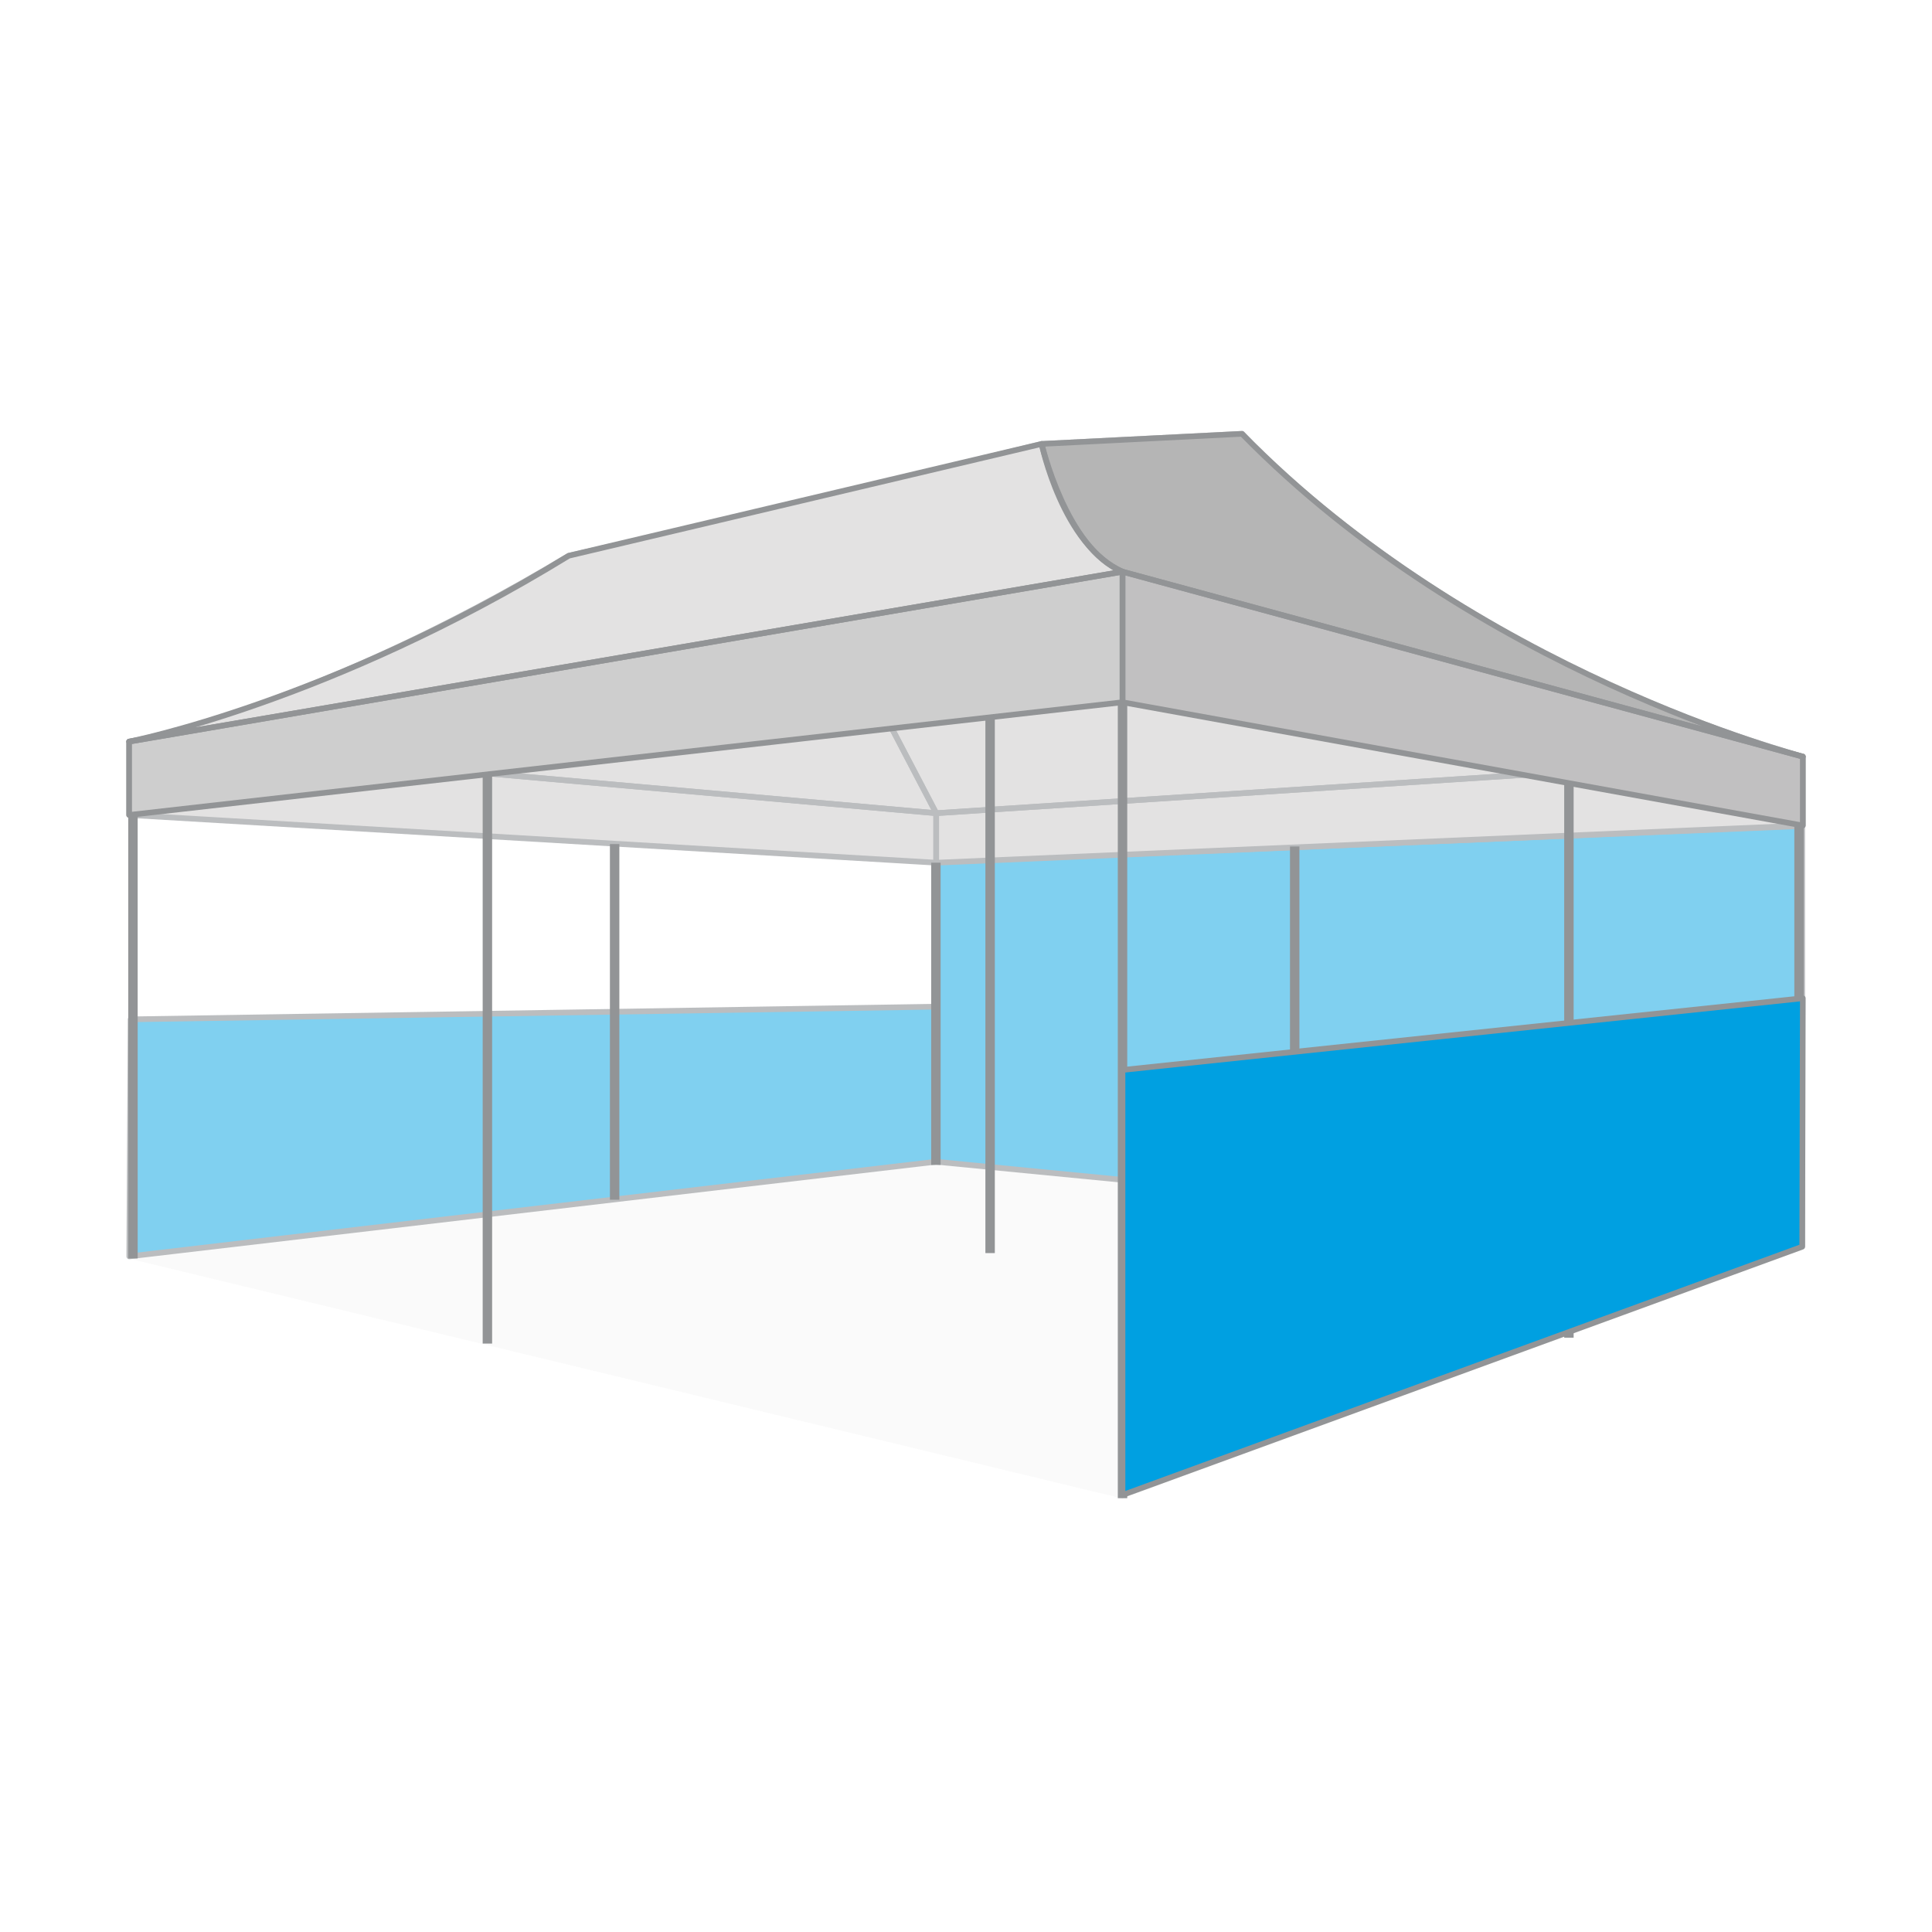 <svg xmlns="http://www.w3.org/2000/svg" viewBox="0 0 1024 1024"><defs><style>.cls-1,.cls-5{fill:#929496;}.cls-1{opacity:0.05;}.cls-2{fill:#80d0f0;}.cls-3,.cls-9{fill:none;stroke-linecap:round;stroke-linejoin:round;stroke-width:3px;}.cls-3{stroke:#bbbdbf;}.cls-4{fill:#e3e2e2;}.cls-6{fill:#b5b5b5;}.cls-7{fill:#c1c0c1;}.cls-8{fill:#cecece;}.cls-9{stroke:#929496;}.cls-10{fill:#00a0e1;}</style></defs><g id="图层_2" data-name="图层 2"><polygon class="cls-1" points="67.97 666.99 594.86 794.23 956.03 661.7 496.03 617.13 67.97 666.99"/><polygon class="cls-2" points="496.05 615.74 68.52 665.9 69.25 540.27 496.2 533.56 496.05 615.74"/><polygon class="cls-3" points="496.05 615.74 68.52 665.9 69.25 540.27 496.2 533.56 496.05 615.74"/><polygon class="cls-2" points="955.22 660.35 496.05 615.74 496.2 456.94 955.22 437.79 955.22 660.35"/><polygon class="cls-3" points="955.22 660.35 496.05 615.74 496.2 456.94 955.22 437.79 955.22 660.35"/><polygon class="cls-4" points="496.2 457.25 955.53 437.54 955.53 401.04 496.2 431.02 496.2 457.25"/><path class="cls-4" d="M658.31,229.93s103,115,297.22,171.11L496.2,431,411.9,269.73l140.2-34.44Z"/><path class="cls-4" d="M68.45,393.06s94.51-15.63,233-98.51L411.9,269.73,496.2,431Z"/><polygon class="cls-4" points="68.45 431.95 496.2 457.25 496.2 431.02 68.45 393.06 68.45 431.95"/><polygon class="cls-3" points="496.2 457.25 955.53 437.54 955.53 401.04 496.2 431.02 496.2 457.25"/><path class="cls-3" d="M658.31,229.93s103,115,297.22,171.11L496.2,431,411.9,269.73l140.2-34.44Z"/><path class="cls-3" d="M68.45,393.06s94.51-15.63,233-98.51L411.9,269.73,496.2,431Z"/><polygon class="cls-3" points="68.45 431.95 496.2 457.25 496.2 431.02 68.45 393.06 68.45 431.95"/><rect class="cls-5" x="323.27" y="447.38" width="5" height="188.5"/><rect class="cls-5" x="493.55" y="457.25" width="5" height="160.17"/><rect class="cls-5" x="683.72" y="448.65" width="5" height="184.81"/><rect class="cls-5" x="522.28" y="380.89" width="5" height="283.27"/><rect class="cls-5" x="951.03" y="437.17" width="5" height="224.53"/><rect class="cls-5" x="829.06" y="415.04" width="5" height="293.96"/><rect class="cls-5" x="255.83" y="410.73" width="5" height="301.39"/><rect class="cls-5" x="67.97" y="432.23" width="5" height="234.76"/><rect class="cls-5" x="592.46" y="372.65" width="5" height="421.42"/><path class="cls-6" d="M955.53,401S782,356.41,658.31,229.93L552.1,235.29S563.2,289,595,303Z"/><polygon class="cls-7" points="955.53 437.54 955.53 401.04 594.96 303.04 594.96 372.21 955.53 437.54"/><path class="cls-4" d="M68.45,393.06s106.21-20.7,233-98.51L552.1,235.29S565.07,291,595,303Z"/><polygon class="cls-8" points="68.45 431.95 68.45 393.06 594.96 303.04 594.96 372.21 68.45 431.95"/><path class="cls-9" d="M955.53,401S782,356.41,658.31,229.93L552.1,235.29S563.2,289,595,303Z"/><polygon class="cls-9" points="955.53 437.54 955.53 401.04 594.96 303.04 594.96 372.21 955.53 437.54"/><path class="cls-9" d="M68.45,393.06s106.21-20.7,233-98.51L552.1,235.29S565.07,291,595,303Z"/><polygon class="cls-9" points="68.45 431.95 68.45 393.06 594.96 303.04 594.96 372.21 68.45 431.95"/><polygon class="cls-10" points="955.22 660.79 594.96 792.38 594.96 567.1 955.53 529.09 955.22 660.79"/><polygon class="cls-9" points="955.22 660.79 594.96 792.38 594.96 567.1 955.53 529.09 955.22 660.79"/></g></svg>